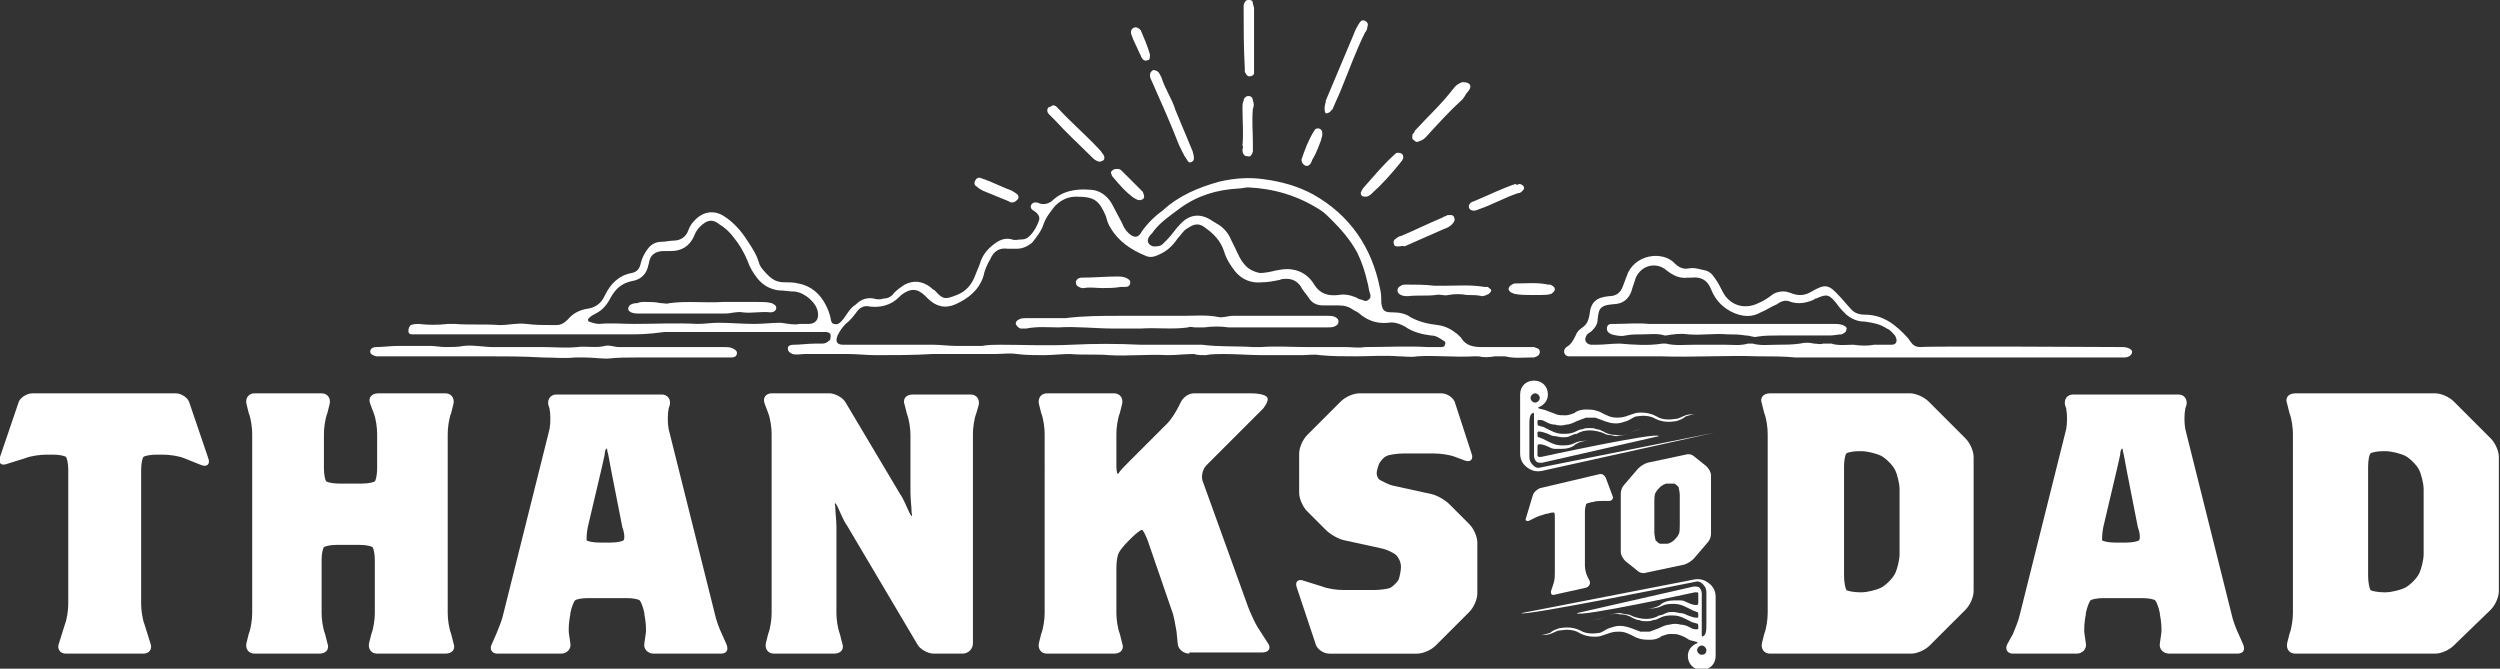 <?xml version="1.0" encoding="utf-8"?>
<!-- Generator: Adobe Illustrator 26.0.3, SVG Export Plug-In . SVG Version: 6.00 Build 0)  -->
<svg version="1.1" id="Layer_1" xmlns="http://www.w3.org/2000/svg" xmlns:xlink="http://www.w3.org/1999/xlink" x="0px" y="0px"
	 viewBox="0 0 216.1 57.8" style="enable-background:new 0 0 216.1 57.8;" xml:space="preserve">
<rect x="0" y="0" width="216.1" height="57.8" fill="#333333" stroke="none"/>
<style type="text/css">
	.st0{fill:#FFFFFF;}
</style>
<g>
	<path class="st0" d="M69.1,28c0.3,0,0.6,0,0.8,0c0.6,0,0.9-0.4,0.8-1c-0.1-0.8-1.1-1.7-2-1.8c-0.5,0-0.9-0.1-1.4-0.1
		c-0.7-0.1-1.3-0.4-1.8-1c-0.4-0.5-0.7-1-0.9-1.6c-0.3-0.7-0.7-1.4-1.2-2c-0.3-0.4-0.7-0.8-1.2-1.1c-0.6-0.5-1.1-0.4-1.7,0.2
		c-0.2,0.2-0.4,0.5-0.5,0.8c-0.4,0.9-1.1,1.3-2,1.3c-0.2,0-0.4,0-0.6,0c-0.7,0-1.2,0.3-1.3,1c0,0.1-0.1,0.3-0.1,0.4
		c-0.2,0.7-0.7,1.1-1.4,1.2c-0.9,0.2-1.4,0.7-1.8,1.4c-0.3,0.6-0.7,1.1-1.3,1.4c-0.2,0.1-0.4,0.2-0.6,0.4c-0.1,0.1-0.1,0.2,0,0.3
		c0.3,0.1,0.6,0.2,0.9,0.2c1-0.1,2,0,3,0c1.8,0,3.6-0.1,5.5,0c0.6,0,1.2-0.1,1.8-0.1c1,0,2.1,0.1,3.1,0.1c0.8,0,1.5-0.1,2.3-0.1
		C68.2,28,68.7,28.1,69.1,28 M107.9,16.2c-0.3,0-0.6,0.1-0.9,0.1c-1.8,0.1-3.5,0.6-5,1.7c-0.8,0.6-1.7,1.2-2.3,2
		c-0.1,0.2-0.3,0.3-0.4,0.5c-0.2,0.4,0,0.7,0.4,0.8c0.3,0,0.6,0,0.8-0.2c0.1-0.1,0.3-0.3,0.4-0.4c0.4-0.4,0.7-0.9,1.1-1.3
		c0.8-0.9,1.8-1,2.8-0.3c0.2,0.1,0.3,0.2,0.5,0.3c0.5,0.3,0.9,0.8,1.1,1.3c0.1,0.2,0.2,0.4,0.3,0.6c0.3,0.6,0.5,1.2,1,1.7
		c0.3,0.3,0.7,0.5,1.2,0.6c0.4,0,0.9-0.1,1.3-0.2c0.5-0.1,1-0.2,1.5-0.1c0.8,0.1,1.5,0.6,1.9,1.3c0.5,0.8,1.2,1,2.1,0.9
		c0.5-0.1,1,0,1.5,0.2c0.2,0.1,0.3,0.2,0.5,0.2c0.2,0.1,0.4,0.2,0.6,0c0.2-0.1,0.2-0.4,0.1-0.6c-0.1-0.3-0.1-0.6-0.2-0.9
		c-0.2-0.9-0.5-1.8-0.9-2.6c-0.6-1.1-1.4-2-2.2-2.8c-0.3-0.3-0.6-0.6-0.9-0.8C112.2,16.9,110.1,16.3,107.9,16.2 M108.3,30
		c0.2,0,0.5,0,0.7,0c1.3-0.1,2.7,0,4,0c1.1,0,2.2,0,3.3,0c0.6,0,1.1,0.1,1.7,0c1.8,0,3.6-0.1,5.4,0c0.4,0,0.8,0,1.2,0
		c0.2,0,0.3-0.1,0.3-0.2c0.1-0.2,0-0.3-0.2-0.4c-0.3-0.2-0.6-0.4-1-0.4c-0.8-0.1-1.6-0.3-2.3-0.8c-0.4-0.2-0.9-0.4-1.4-0.3
		c-1,0.1-1.8-0.2-2.5-0.8c-0.1-0.1-0.3-0.2-0.5-0.3c-0.4-0.3-0.8-0.4-1.3-0.4c-0.4,0-0.8,0-1.3,0c-0.6,0-1-0.2-1.3-0.7
		c-0.2-0.3-0.5-0.6-0.7-1c-0.3-0.4-0.7-0.6-1.2-0.6c-0.2,0-0.4,0-0.6,0.1c-0.5,0.1-1,0.2-1.5,0.2c-0.9,0.1-1.7-0.2-2.3-0.9
		c-0.4-0.5-0.8-1.1-1-1.8c-0.3-0.9-0.9-1.5-1.6-2c-0.5-0.4-0.9-0.4-1.5,0c-0.4,0.2-0.6,0.6-0.9,0.9c-0.4,0.6-0.9,1.1-1.6,1.4
		c-0.4,0.2-0.8,0.3-1.2,0.1c-1.2-0.5-2.3-1.2-3-2.4c-0.2-0.3-0.3-0.6-0.4-1c-0.6-1.4-1-1.7-2.6-1.7c-0.7,0-1.3,0.3-1.8,0.8
		c-0.4,0.5-0.8,1-1,1.6c-0.2,0.6-0.6,1.1-1,1.6c-0.4,0.3-0.8,0.5-1.3,0.5c-0.3,0-0.5,0-0.8,0c-0.7-0.1-1.2,0.2-1.5,0.9
		c-0.3,0.5-0.5,1-0.6,1.5c-0.4,1.2-1.3,1.9-2.4,2.4c-0.9,0.4-1.7,0.2-2.4-0.5c-0.1-0.1-0.1-0.1-0.2-0.2c-0.7-0.7-1.3-0.7-2.1-0.1
		c-0.1,0.1-0.1,0.1-0.2,0.2c-0.7,0.7-1.6,0.9-2.5,0.8c-0.4-0.1-0.8,0-1.1,0.4c-0.3,0.4-0.6,0.8-1,1.1c-0.3,0.3-0.5,0.6-0.7,1
		c-0.2,0.5-0.1,0.8,0.5,0.8c0.3,0,0.7,0,1,0c1,0,1.9,0,2.9,0c1.3,0,2.6,0,3.9,0c0.6,0,1.3,0.1,1.9,0.1c0.6,0,1.1,0,1.7,0
		c0.2,0,0.4,0,0.6,0c0.5-0.1,1.1-0.1,1.6-0.1c2,0,4,0.1,6.1,0c2-0.1,4-0.1,6,0c1.8,0,3.5,0,5.3,0C105.5,30,106.9,29.9,108.3,30
		 M54.5,28.9c-2.1,0-3.8,0-5.5,0c-1.5,0-2.9,0-4.4,0c-1.7,0-3.4,0-5.1,0c-1.1,0-2.2,0-3.4,0c-0.2,0-0.3,0-0.5,0
		c-0.2,0-0.3-0.1-0.3-0.3c0-0.2,0.1-0.4,0.2-0.5C35.8,28,36,28,36.2,28c0.8,0.1,1.7,0.1,2.5,0c0.2,0,0.4,0,0.6,0
		c1.3,0.1,2.6,0,3.9,0.1c0.8,0,1.5-0.2,2.3-0.1c0.8,0.1,1.5,0.1,2.3,0.1c0.1,0,0.2,0,0.3,0c0.4,0,0.7-0.2,1-0.5
		c0.4-0.5,1-0.8,1.6-0.9c0.8-0.1,1.3-0.5,1.6-1.2c0.5-1,1.2-1.7,2.3-1.9c0.5-0.1,0.7-0.4,0.8-0.9c0.1-0.4,0.3-0.8,0.6-1.2
		c0.3-0.4,0.7-0.6,1.2-0.6c0.3,0,0.7-0.1,1-0.1c0.6,0,1.1-0.3,1.3-0.9c0.1-0.3,0.3-0.6,0.5-0.8c0.7-0.8,1.7-1,2.6-0.4
		c0.8,0.5,1.5,1.3,2,2.1c0.4,0.6,0.8,1.2,1,1.9c0.1,0.4,0.5,0.8,0.8,1.1c0.4,0.4,0.8,0.6,1.4,0.6c0.4,0,0.8,0,1.2,0.1
		c1.1,0.2,1.9,0.9,2.4,1.9c0.2,0.4,0.3,0.7,0.4,1.1c0,0.2,0.1,0.5,0.3,0.5c0.3,0.1,0.5-0.1,0.6-0.2c0.2-0.2,0.4-0.5,0.6-0.8
		c0.2-0.3,0.4-0.5,0.7-0.7c0.4-0.4,0.9-0.6,1.5-0.5c0.3,0.1,0.6,0.1,0.9,0c0.4,0,0.7-0.2,0.9-0.5c0.3-0.3,0.6-0.5,0.9-0.7
		c0.8-0.4,1.5-0.3,2.2,0.2c0.1,0.1,0.2,0.2,0.4,0.3c0.7,0.8,0.9,0.8,1.9,0.4c0.8-0.3,1.3-0.9,1.6-1.7c0.1-0.3,0.3-0.7,0.4-1
		c0.2-0.7,0.6-1.2,1.1-1.6c0.5-0.4,1-0.7,1.7-0.5c0.2,0.1,0.5,0,0.8,0c0.3,0,0.5-0.1,0.7-0.3c0.4-0.4,0.6-0.8,0.8-1.3
		c0.1-0.3,0-0.5-0.2-0.7c-0.1-0.1-0.3-0.2-0.4-0.3c-0.2-0.2-0.1-0.5,0.2-0.6c0.2,0,0.3,0,0.5,0.1c0.4,0.1,0.7,0,1-0.2
		c0.9-0.9,2.1-1.1,3.3-1c0.8,0,1.5,0.5,1.9,1.2c0.3,0.6,0.6,1.1,0.9,1.7c0.1,0.3,0.3,0.6,0.5,0.8c0.5,0.5,0.9,0.5,1.2-0.1
		c0.5-0.7,1.1-1.3,1.8-1.8c1.4-1.3,3.1-2,4.9-2.5c1.3-0.3,2.6-0.4,3.9-0.2c1.5,0.2,2.9,0.6,4.2,1.3c3.2,1.8,5.1,4.6,5.8,8.2
		c0.1,0.4,0.1,0.8,0.1,1.2c0.1,0.7,0.3,0.8,1,0.8c0.5,0,1.1,0.1,1.5,0.4c0.7,0.4,1.5,0.6,2.4,0.7c0.7,0.1,1.2,0.4,1.7,0.8
		c0.1,0.1,0.2,0.2,0.3,0.3c0.4,0.7,1.1,0.8,1.8,0.8c1.3,0,2.6,0,3.9,0c0.2,0,0.4,0,0.6,0c0.2,0.1,0.5,0.1,0.5,0.4
		c0,0.3-0.2,0.4-0.5,0.5c-0.1,0-0.2,0-0.3,0c-0.7,0-1.4,0.1-2.2-0.1c-0.3,0-0.6,0-0.9,0c-0.5,0.1-1,0.1-1.4,0c-0.1,0-0.3,0-0.4,0
		c-1.6,0.1-3.3-0.1-4.9,0c-0.5,0.1-1.1,0-1.6,0c-1.2-0.1-2.5,0-3.7,0c-1,0-2.1,0-3.1-0.1c-0.5-0.1-1.1,0-1.6,0c-1.1,0-2.2,0-3.3,0
		c-1.1,0-2.3-0.1-3.4-0.1c-0.5,0-1.1,0-1.6,0.1c-0.3,0-0.7,0-1-0.1c-0.8,0-1.5,0.1-2.3,0.1c-1.7-0.1-3.4,0.1-5,0
		c-1.1-0.1-2.3,0-3.4-0.1c-0.8,0-1.5,0.1-2.3,0.1c-0.8,0-1.5,0-2.3-0.1c-0.6-0.1-1.3,0-1.9,0c-0.4,0-0.8,0-1.3,0c-0.4,0-0.8,0-1.2,0
		c-0.9,0-1.7,0-2.6,0c-0.1,0-0.2,0-0.3,0c-1.6,0.1-3.3,0.1-4.9,0.1c-0.8,0-1.6-0.1-2.4-0.1c-1.2,0-2.5,0-3.7,0c-0.4,0-0.7,0.1-1.1,0
		c-0.2-0.1-0.4-0.2-0.4-0.5c0-0.2,0.2-0.3,0.5-0.3c0.6,0,1.2-0.1,1.9-0.1c0.2,0,0.4,0,0.6,0c0.2,0,0.4-0.1,0.5-0.2
		c0.2-0.1,0.2-0.3,0.2-0.5c0-0.2-0.2-0.3-0.4-0.3c-0.1,0-0.1,0-0.2,0c-2.1,0-4.2,0-6.4,0c-2.5,0-4.9,0-7.4,0
		C56,28.9,55.1,28.9,54.5,28.9"/>
	<path class="st0" d="M162,29.8c0.5,0,0.9,0,1.4,0c0.2,0,0.4,0,0.5-0.2c0.1-0.2,0-0.4-0.1-0.6c-0.2-0.2-0.4-0.5-0.7-0.6
		c-0.6-0.4-1.2-0.5-1.9-0.6c-0.6,0-1.1-0.2-1.6-0.6c-0.3-0.3-0.6-0.6-0.8-0.9c-0.7-0.9-0.9-0.9-1.8-0.5c-0.1,0-0.1,0-0.2,0.1
		c-0.7,0.3-1.3,0.4-2,0.2c-0.4-0.2-0.8-0.1-1.2,0.2c-0.5,0.2-0.9,0.5-1.4,0.7c-0.7,0.4-1.4,0.4-2.2,0.1c-1-0.4-1.7-1.1-2.1-2.1
		c-0.3-0.8-0.9-1.1-1.7-1c-0.1,0-0.2,0-0.3,0c-0.7,0.1-1.3-0.2-1.8-0.6c-0.9-0.8-2.2-0.5-2.7,0.6c-0.1,0.3-0.2,0.6-0.3,0.9
		c-0.2,0.9-0.8,1.4-1.7,1.4c-1.2,0.1-1.2,0.5-1.3,1.3c0,0.4-0.2,0.7-0.5,1c-0.1,0.1-0.3,0.2-0.4,0.3c-0.3,0.4-0.2,0.8,0.3,0.9
		c0.2,0,0.3,0,0.5,0c0.7,0,1.3-0.1,2-0.1c1.2,0.1,2.5,0.2,3.7,0c0.1,0,0.2,0,0.3,0c0.8,0.2,1.6,0.1,2.5,0.1c0.9,0,1.8,0,2.6,0
		c0.7,0,1.3,0.1,2-0.1c0.1,0,0.3,0,0.4,0c0.7,0.2,1.4,0.1,2.1,0.1c0.7,0,1.3,0,2-0.1c0.4-0.1,0.8-0.1,1.2,0c0.3,0,0.5,0.1,0.8,0
		c0.2,0,0.4,0,0.7,0c0.6,0.2,1.3,0.1,1.9,0.1C160.9,29.9,161.5,29.9,162,29.8 M152,30.8c-2.8-0.1-5.6,0.1-8.5,0c-2.4,0-4.9,0-7.3,0
		c-0.2,0-0.4,0-0.6,0c-0.2,0-0.4-0.2-0.4-0.4c0-0.2,0.1-0.3,0.2-0.4c0.4-0.2,0.6-0.6,0.8-1c0.1-0.3,0.3-0.5,0.6-0.7
		c0.4-0.3,0.5-0.6,0.6-1.1c0.1-1.1,0.6-1.5,1.7-1.6c0.6,0,1-0.3,1.2-0.9c0.1-0.3,0.2-0.5,0.3-0.8c0.6-1.9,3.1-2.3,4.2-1.1
		c0.3,0.3,0.7,0.5,1.2,0.4c0.5-0.1,1,0.1,1.5,0.2c0.3,0.1,0.5,0.3,0.7,0.6c0.3,0.4,0.5,0.8,0.7,1.2c0.6,1.2,1.9,1.6,3.1,1
		c0.5-0.2,0.9-0.5,1.3-0.8c0.4-0.2,0.9-0.3,1.4-0.1c0.1,0,0.2,0.1,0.3,0.1c0.6,0.2,1.1,0.1,1.6-0.2c1.2-0.7,1.5-0.6,2.4,0.4
		c0.3,0.3,0.6,0.7,0.9,1c0.3,0.4,0.7,0.6,1.3,0.6c1.6,0,2.7,0.9,3.7,2c0.1,0.1,0.2,0.3,0.3,0.4c0.2,0.3,0.5,0.4,0.8,0.4
		c0.7-0.1,16.7,0,17.5,0c0.4,0,0.8,0.2,0.8,0.4c0,0.3-0.3,0.5-0.7,0.5c-0.8,0-16.9,0-17.7,0c-3.6,0-7.1,0-10.7,0
		C154.2,30.8,153.1,30.8,152,30.8"/>
	<path class="st0" d="M42.1,30.8c-1.2,0-2.5,0-3.7,0c-1.9,0-3.8,0-5.7,0c-0.1,0-0.1,0-0.2,0c-0.3-0.1-0.5-0.2-0.5-0.4
		c0-0.3,0.3-0.4,0.5-0.4c0.6,0,1.3-0.1,1.9-0.1c0.9,0,1.8,0,2.8,0c0.4,0,0.9,0.1,1.3,0.1c0.5,0,1.1,0,1.6-0.1
		c0.8-0.1,1.7,0.1,2.5,0.1c1.4,0,2.8,0,4.3,0c1,0,2,0.1,3,0c0.8-0.1,1.6,0.1,2.4-0.1c0.4-0.1,0.8,0.1,1.2,0.1c0.8,0,1.7,0,2.5,0
		c1.2,0,2.5,0,3.7,0c1,0,1.9,0,2.9,0c0.2,0,0.5,0,0.7,0.1c0.2,0.1,0.4,0.2,0.4,0.4c0,0.3-0.2,0.4-0.5,0.4c-0.1,0-0.2,0-0.3,0
		c-2.6,0-5.2,0-7.8,0c-0.9,0-1.7,0-2.6,0.1c-0.6,0-1.3-0.1-2-0.1c-0.3,0-0.6,0-0.8,0c-0.9,0.1-1.8,0-2.8,0
		C45.2,30.8,43.7,30.8,42.1,30.8C42.1,30.8,42.1,30.8,42.1,30.8"/>
	<path class="st0" d="M114.5,9.3c0-0.2,0.1-0.4,0.1-0.6c0.8-1.9,1.6-3.8,2.4-5.7c0.1-0.3,0.3-0.7,0.5-1c0.1-0.2,0.3-0.3,0.5-0.2
		c0.2,0.1,0.3,0.3,0.2,0.5c0,0.2-0.1,0.4-0.2,0.5c-0.8,1.6-1.4,3.3-2.1,5c-0.2,0.5-0.5,1.1-0.7,1.6c0,0,0,0.1-0.1,0.1
		c-0.1,0.2-0.3,0.3-0.5,0.3C114.5,9.7,114.5,9.5,114.5,9.3"/>
	<path class="st0" d="M103.2,13.6c0,0.2,0,0.3-0.2,0.4c-0.2,0.1-0.3,0-0.4-0.2c-0.3-0.4-0.5-0.9-0.7-1.3c-0.7-1.8-1.5-3.6-2.3-5.4
		c-0.1-0.2-0.2-0.4-0.2-0.6c0-0.2,0.1-0.3,0.2-0.4c0.2-0.1,0.3,0,0.5,0.1c0.1,0.1,0.2,0.3,0.3,0.5c0.3,1,0.9,1.8,1.2,2.8
		c0.5,1.2,1,2.4,1.5,3.6C103.1,13.2,103.2,13.4,103.2,13.6"/>
	<path class="st0" d="M126.8,25.5c-0.5-0.1-1.1-0.1-1.6,0c-0.4,0.1-0.7-0.1-1.1,0c-0.8,0.1-1.6,0-2.4,0.1c-0.2,0-0.4,0-0.6-0.1
		c-0.2-0.1-0.3-0.2-0.3-0.4c0-0.2,0.1-0.3,0.3-0.4c0.1-0.1,0.3-0.1,0.4-0.1c0.8,0,1.7,0,2.5,0.1c0.3,0,0.5,0,0.8,0
		c1.2,0,2.3-0.1,3.5,0.1c0.1,0,0.2,0,0.3,0c0.1,0.1,0.3,0.2,0.3,0.3c0,0.1-0.1,0.2-0.2,0.3c-0.2,0.1-0.4,0.2-0.6,0.2
		C127.7,25.5,127.3,25.5,126.8,25.5"/>
	<path class="st0" d="M127.1,7.5c0,0.1-0.1,0.3-0.2,0.4c-0.2,0.2-0.3,0.5-0.5,0.7c-1.1,1-2.1,2.1-3.1,3.2c-0.2,0.2-0.3,0.3-0.6,0.4
		c-0.2,0.1-0.3,0.1-0.5-0.1c-0.2-0.1-0.1-0.3-0.1-0.5c0.1-0.1,0.2-0.2,0.2-0.3c1.1-1.2,2.3-2.3,3.3-3.6c0.2-0.3,0.5-0.5,0.8-0.6
		C126.8,7.1,127.1,7.2,127.1,7.5"/>
	<path class="st0" d="M91,9.1c0.2,0,0.3,0.1,0.4,0.2c1.2,1.3,2.5,2.4,3.7,3.7c0.1,0.1,0.2,0.3,0.3,0.4c0.1,0.2,0.1,0.4-0.1,0.5
		c-0.2,0.1-0.3,0.1-0.5,0c-0.2-0.1-0.3-0.2-0.4-0.3c-1.1-1.1-2.2-2.1-3.2-3.2c-0.2-0.2-0.4-0.4-0.6-0.6c-0.1-0.2-0.1-0.3,0-0.5
		C90.8,9.2,90.9,9.2,91,9.1"/>
	<path class="st0" d="M108.4,3.4c0,0.8,0,1.5,0,2.3c0,0.2,0,0.4,0,0.6c0,0.2-0.2,0.3-0.4,0.3c-0.2,0-0.3-0.2-0.4-0.4
		c0-0.1,0-0.2,0-0.3c-0.1-1.8-0.1-3.5-0.1-5.2c0-0.2,0-0.4,0.1-0.5c0.1-0.2,0.2-0.2,0.4-0.2c0.2,0,0.3,0.1,0.3,0.3
		c0,0.1,0.1,0.3,0.1,0.4C108.4,1.6,108.4,2.5,108.4,3.4C108.4,3.4,108.4,3.4,108.4,3.4"/>
	<path class="st0" d="M120.9,21.3c-0.2,0-0.4,0-0.4-0.2c-0.1-0.2,0-0.4,0.2-0.5c0.1-0.1,0.3-0.2,0.4-0.2c1.2-0.5,2.4-1.1,3.6-1.6
		c0.1-0.1,0.3-0.1,0.4-0.2c0.2,0,0.5-0.1,0.6,0.2c0.1,0.2,0,0.4-0.2,0.6c-0.2,0.2-0.4,0.3-0.7,0.4c-1.1,0.5-2.3,1-3.4,1.5
		C121.3,21.2,121.1,21.3,120.9,21.3"/>
	<path class="st0" d="M107.4,12.6c0.1-1.1,0-2.2,0-3.3c0-0.2,0-0.4,0.1-0.6c0-0.2,0.2-0.4,0.4-0.4c0.3,0,0.4,0.2,0.4,0.4
		c0.1,0.2,0.1,0.5,0,0.7c-0.1,1,0,2,0,3c0,0.2,0,0.4,0,0.7c-0.1,0.3-0.2,0.5-0.5,0.4c-0.3,0-0.4-0.3-0.4-0.5
		C107.4,12.8,107.5,12.7,107.4,12.6"/>
	<path class="st0" d="M121.3,13.6c0,0.1-0.1,0.3-0.2,0.4c-0.8,1-1.6,1.9-2.6,2.8c-0.1,0.1-0.3,0.2-0.4,0.2c-0.2,0-0.3,0-0.4-0.1
		c-0.1-0.1-0.1-0.3,0-0.4c0-0.1,0.1-0.1,0.1-0.2c0.9-1,1.7-2,2.7-2.9c0.1-0.1,0.2-0.2,0.3-0.2C121.1,13.2,121.3,13.3,121.3,13.6"/>
	<path class="st0" d="M131.3,15.9c0.2,0,0.3,0.1,0.4,0.2c0.1,0.2,0,0.3-0.1,0.4c-0.1,0.1-0.2,0.2-0.4,0.2c-1.2,0.4-2.2,1-3.4,1.4
		c-0.4,0.2-0.7,0.1-0.8-0.1c-0.1-0.2,0-0.5,0.4-0.6c1.2-0.5,2.4-1.1,3.6-1.5C131.1,16,131.2,16,131.3,15.9"/>
	<path class="st0" d="M132.4,25.5c-0.5,0-1,0-1.5-0.1c-0.2-0.1-0.4-0.1-0.5-0.4c0-0.2,0.2-0.4,0.5-0.5c0.1,0,0.1,0,0.2,0
		c0.9,0,1.8-0.1,2.7,0.1c0.1,0,0.1,0,0.2,0c0.2,0.1,0.4,0.2,0.4,0.4c0,0.2-0.2,0.3-0.3,0.4c-0.3,0.1-0.7,0.1-1,0.1
		C132.8,25.5,132.6,25.5,132.4,25.5"/>
	<path class="st0" d="M87.5,17.5c-0.1,0-0.2,0-0.3-0.1c-0.7-0.3-1.5-0.6-2.2-0.9c-0.2-0.1-0.4-0.2-0.6-0.4c-0.2-0.1-0.2-0.3-0.1-0.5
		c0.1-0.2,0.3-0.3,0.5-0.2c0.1,0,0.2,0.1,0.3,0.1c0.8,0.3,1.6,0.7,2.4,1c0.1,0.1,0.2,0.1,0.3,0.2c0.2,0.1,0.3,0.3,0.2,0.5
		C87.8,17.4,87.7,17.5,87.5,17.5"/>
	<path class="st0" d="M98.9,17c0,0.2-0.2,0.3-0.4,0.3c-0.2,0-0.3-0.1-0.5-0.2c-0.7-0.5-1.3-1.2-1.8-1.8c-0.1-0.1-0.1-0.1-0.1-0.2
		c-0.1-0.1-0.1-0.3,0.1-0.4c0.1-0.1,0.3-0.1,0.4-0.1c0.2,0,0.3,0.1,0.4,0.2c0.6,0.6,1.2,1.2,1.8,1.8C98.8,16.7,98.9,16.8,98.9,17"/>
	<path class="st0" d="M114.3,11.6c0,0.2-0.1,0.4-0.1,0.5c-0.2,0.5-0.4,1.1-0.7,1.6c-0.1,0.1-0.1,0.3-0.2,0.4
		c-0.1,0.2-0.3,0.3-0.5,0.2c-0.2-0.1-0.3-0.3-0.3-0.5c0.3-0.9,0.6-1.7,1.1-2.5c0.1-0.2,0.2-0.2,0.4-0.2
		C114.3,11.2,114.3,11.4,114.3,11.6"/>
	<path class="st0" d="M99.4,4.7c0,0.3,0,0.5-0.2,0.5c-0.2,0.1-0.4,0-0.5-0.2c-0.1-0.1-0.1-0.3-0.2-0.4C98.3,4.1,98,3.6,97.8,3
		c-0.1-0.3,0-0.5,0.2-0.6c0.2-0.1,0.4,0,0.6,0.2C98.9,3.3,99.2,4,99.4,4.7"/>
	<path class="st0" d="M96.9,27.3c0.7,0,1.7,0,2.6,0c0.9,0,1.9,0,2.8,0c1,0,2-0.1,3,0.1c0.4,0.1,0.8-0.1,1.3-0.1c0.8,0,1.5,0,2.3,0
		c1.2,0,2.4,0,3.5,0c0.8,0,1.6,0,2.4,0c0.2,0,0.4,0,0.6,0.1c0.2,0.1,0.3,0.2,0.3,0.4c0,0.2-0.1,0.3-0.3,0.4
		c-0.2,0.1-0.4,0.1-0.6,0.1c-2.3,0-4.7,0-7,0c-0.5,0-1.1,0-1.6,0c-0.7-0.1-1.4-0.1-2.1,0c-0.3,0-0.5,0-0.8,0c-0.2,0-0.4-0.1-0.6,0
		c-1.4,0.2-2.7,0-4.1,0.1c-0.8,0-1.5,0-2.3,0c-1.6,0-3.2-0.2-4.8-0.1c-0.9,0-1.8-0.1-2.8,0.1c-0.2,0-0.3,0-0.5,0
		c-0.2-0.1-0.3-0.2-0.4-0.4c0-0.2,0.1-0.3,0.3-0.4c0.2-0.1,0.4-0.1,0.6-0.1c1.1,0,2.3,0,3.4,0C93.7,27.3,95.2,27.3,96.9,27.3"/>
	<path class="st0" d="M95.3,24.9c-0.5,0-1.1-0.1-1.6,0c-0.1,0-0.1,0-0.2,0c-0.3-0.1-0.5-0.2-0.5-0.5c0-0.2,0.2-0.4,0.5-0.4
		c1,0,2.1-0.1,3.1-0.1c0.2,0,0.4,0,0.7,0.1c0.2,0.1,0.4,0.2,0.4,0.4c0,0.3-0.2,0.4-0.4,0.4c-0.1,0-0.3,0-0.4,0
		C96.3,24.9,95.8,24.9,95.3,24.9"/>
	<path class="st0" d="M55.8,26.1c0.4,0,0.8,0,1.3,0.1c0.3,0,0.5,0.1,0.8,0c1.5-0.2,3.1,0,4.6-0.1c1,0,2,0,3,0c0.4,0,0.8,0,1.2,0.1
		c0.2,0.1,0.4,0.2,0.4,0.4c0,0.3-0.3,0.4-0.5,0.4c-0.8-0.1-1.6,0.1-2.4,0c-0.5-0.1-1,0.1-1.5,0.1c-1.9,0-3.7,0-5.6,0
		c-0.7,0-1.4,0-2,0c-0.5,0-0.8-0.2-0.8-0.4c0-0.3,0.3-0.5,0.8-0.5C55.3,26.1,55.5,26.1,55.8,26.1"/>
	<path class="st0" d="M149.3,28.9c-1.1-0.1-2.2,0.1-3.4,0c-0.7-0.1-1.3,0-1.9,0.1c0,0-0.1,0-0.1,0c-0.6-0.2-1.3-0.1-1.9-0.1
		c-0.5,0-1,0-1.5,0.1c-0.4,0.1-0.8,0-1.2-0.1c-0.2-0.1-0.4-0.2-0.4-0.5c0-0.3,0.2-0.4,0.4-0.4c0.1,0,0.2,0,0.3,0c1,0,2-0.1,2.9,0
		c0.3,0,0.6,0,0.9,0c2.3,0,4.6,0,6.9,0c1.8,0,3.7,0,5.5,0c0.9,0,1.8,0,2.8,0c0.2,0,0.4,0,0.7,0.1c0.2,0.1,0.4,0.2,0.3,0.4
		c0,0.2-0.2,0.3-0.4,0.4c-0.3,0-0.7,0.1-1,0.1c-0.8,0-1.7,0-2.5,0c-0.7,0-1.3,0-2,0c-0.6,0-1.2,0-1.8,0.1c-0.3,0.1-0.6-0.1-1-0.1
		C150.3,28.9,149.8,28.9,149.3,28.9"/>
	<path class="st0" d="M15.9,39.6c-0.5-0.2-1.3-0.3-1.8-0.3h-0.6c-0.5,0-1,0.1-1.1,0.2c-0.1,0.1-0.2,0.6-0.2,1.1v11.6
		c0,0.5,0.1,1.3,0.3,1.8l0.5,1.6c0.2,0.5-0.1,0.9-0.6,0.9H5.7c-0.5,0-0.8-0.4-0.6-0.9L5.6,54c0.2-0.5,0.3-1.3,0.3-1.8V40.6
		c0-0.5-0.1-1-0.2-1.1c-0.1-0.1-0.6-0.2-1.1-0.2H4c-0.5,0-1.3,0.1-1.8,0.3l-1.6,0.5C0.1,40.3-0.2,40,0,39.5l1.6-4.7
		C1.7,34.4,2.3,34,2.8,34h12.4c0.5,0,1.1,0.4,1.2,0.9l1.6,4.7c0.2,0.5-0.1,0.8-0.6,0.6L15.9,39.6z"/>
	<path class="st0" d="M32.6,56.5c-0.5,0-0.8-0.4-0.7-0.9l0.2-0.8c0.2-0.5,0.3-1.3,0.3-1.8v-4.6c0-0.5-0.1-1-0.2-1.1
		c-0.1-0.1-0.6-0.2-1.1-0.2h-2c-0.5,0-1,0.1-1.1,0.2c-0.1,0.1-0.2,0.6-0.2,1.1V53c0,0.5,0.1,1.3,0.3,1.8l0.2,0.8
		c0.2,0.5-0.1,0.9-0.7,0.9H22c-0.5,0-0.8-0.4-0.7-0.9l0.2-0.8c0.2-0.5,0.3-1.3,0.3-1.8V37.5c0-0.5-0.1-1.3-0.3-1.8l-0.2-0.8
		C21.2,34.4,21.5,34,22,34h5.8c0.5,0,0.8,0.4,0.7,0.9l-0.2,0.8C28.1,36.2,28,37,28,37.5v3c0,0.5,0.1,1,0.2,1.1
		c0.1,0.1,0.6,0.2,1.1,0.2h2c0.5,0,1-0.1,1.1-0.2c0.1-0.1,0.2-0.6,0.2-1.1v-3c0-0.5-0.1-1.3-0.3-1.8L32,34.9
		c-0.2-0.5,0.1-0.9,0.7-0.9h5.8c0.5,0,0.8,0.4,0.7,0.9l-0.2,0.8c-0.2,0.5-0.3,1.3-0.3,1.8V53c0,0.5,0.1,1.3,0.3,1.8l0.2,0.8
		c0.2,0.5-0.1,0.9-0.7,0.9H32.6z"/>
	<path class="st0" d="M52.8,40.5c-0.1-0.5-0.2-1.2-0.3-1.5c0-0.3-0.1-0.3-0.2,0c0,0.3-0.2,1-0.3,1.5l-1.2,5.1
		c-0.1,0.5-0.1,1-0.1,1.1c0.1,0.1,0.6,0.2,1.1,0.2h1c0.5,0,1-0.1,1.1-0.2c0.1-0.1,0.1-0.6-0.1-1.1L52.8,40.5z M56.5,56.5
		c-0.5,0-0.9-0.4-0.8-0.9l0.1-0.7c0.1-0.5,0-1.3-0.1-1.8l0-0.1c-0.1-0.5-0.3-1-0.4-1.1c-0.1-0.1-0.6-0.2-1.1-0.2h-3.4
		c-0.5,0-1,0.1-1.1,0.2c-0.1,0.1-0.3,0.6-0.4,1.1l0,0.1c-0.1,0.5-0.2,1.3-0.1,1.8l0.1,0.7c0.1,0.5-0.3,0.9-0.8,0.9h-5.5
		c-0.5,0-0.7-0.4-0.5-0.8l0.4-0.9c0.2-0.5,0.5-1.2,0.6-1.7l4-16c0.1-0.5,0.1-1.3,0-1.8l-0.1-0.3c-0.1-0.5,0.2-0.9,0.7-0.9h9.1
		c0.5,0,0.8,0.4,0.7,0.9l-0.1,0.3c-0.1,0.5-0.1,1.3,0,1.8l4,16c0.1,0.5,0.4,1.3,0.6,1.7l0.4,0.9c0.2,0.5,0,0.8-0.5,0.8H56.5z"/>
	<path class="st0" d="M84.4,35.7c-0.2,0.5-0.3,1.3-0.3,1.8v18.1c0,0.5-0.4,0.9-0.9,0.9h-2.5c-0.5,0-1.2-0.4-1.4-0.8l-6.1-10.3
		c-0.3-0.4-0.6-1.2-0.8-1.6c-0.2-0.4-0.3-0.4-0.2,0c0,0.4,0.1,1.2,0.1,1.7V53c0,0.5,0.1,1.3,0.3,1.8l0.2,0.8
		c0.2,0.5-0.1,0.9-0.7,0.9h-5.2c-0.5,0-0.8-0.4-0.7-0.9l0.2-0.8c0.2-0.5,0.3-1.3,0.3-1.8V37.5c0-0.5-0.1-1.3-0.3-1.8l-0.3-0.8
		c-0.2-0.5,0.1-0.9,0.6-0.9h5c0.5,0,1.2,0.4,1.4,0.8l4.7,7.9c0.3,0.4,0.6,1.2,0.8,1.6c0.2,0.4,0.3,0.4,0.2,0c0-0.4-0.1-1.2-0.1-1.7
		v-5c0-0.5-0.1-1.3-0.3-1.8l-0.2-0.8c-0.2-0.5,0.1-0.9,0.7-0.9h5c0.5,0,0.8,0.4,0.7,0.9L84.4,35.7z"/>
	<path class="st0" d="M102.8,56.5c-0.5,0-1-0.4-1-0.9l-0.1-1c-0.1-0.5-0.2-1.3-0.4-1.8l-2.1-6.1c-0.2-0.5-0.4-0.9-0.5-0.9
		c-0.1,0-0.5,0.3-0.9,0.7l-0.3,0.3c-0.4,0.4-0.7,0.8-0.8,1c-0.1,0.2-0.2,0.7-0.2,1.3V53c0,0.5,0.1,1.3,0.3,1.8l0.2,0.8
		c0.2,0.5-0.1,0.9-0.7,0.9h-5.8c-0.5,0-0.8-0.4-0.7-0.9l0.2-0.8c0.2-0.5,0.3-1.3,0.3-1.8V37.5c0-0.5-0.1-1.3-0.3-1.8l-0.2-0.8
		C89.7,34.4,90,34,90.5,34h5.8c0.5,0,0.8,0.4,0.7,0.9l-0.2,0.8c-0.2,0.5-0.3,1.3-0.3,1.8v2.8c0,0.5,0.1,0.8,0.2,0.6
		c0.1-0.2,0.5-0.6,0.9-1l3.3-3.3c0.4-0.4,0.8-1.1,1-1.5l0.1-0.2c0.2-0.5,0.7-0.9,1.2-0.9h5c0.5,0,1.1,0.1,1.3,0.3
		c0.2,0.2,0,0.6-0.3,1l-4.9,4.9c-0.4,0.4-0.5,1.1-0.3,1.5l3.9,10.8c0.2,0.5,0.5,1.2,0.8,1.7l0.9,1.4c0.3,0.4,0.1,0.8-0.5,0.8H102.8z
		"/>
	<path class="st0" d="M125.8,39.5c-0.5-0.2-1.3-0.3-1.8-0.3h-2.7c-0.5,0-1.2,0.1-1.4,0.2c-0.3,0.1-0.6,0.5-0.7,0.7
		c-0.1,0.3-0.2,0.6-0.2,0.8c0,0.2,0.1,0.5,0.3,0.6s0.7,0.4,1.2,0.5l3.2,0.7c0.5,0.1,1.2,0.5,1.6,0.9l1.7,1.7
		c0.4,0.4,0.7,1.1,0.7,1.6v4.4c0,0.5-0.3,1.2-0.7,1.6l-2.9,2.9c-0.4,0.4-1.1,0.7-1.6,0.7h-7.6c-0.5,0-1.1-0.4-1.2-0.9l-1.6-4.8
		c-0.2-0.5,0.1-0.8,0.6-0.6l1.6,0.5c0.5,0.2,1.3,0.3,1.8,0.3h2.7c0.5,0,1.2-0.1,1.4-0.2s0.6-0.5,0.7-0.7c0.1-0.3,0.2-0.8,0.2-1.1
		c0-0.4-0.2-0.8-0.4-1c-0.2-0.2-0.8-0.5-1.3-0.6l-3.2-0.7c-0.5-0.1-1.2-0.5-1.6-0.9l-1.6-1.6c-0.4-0.4-0.7-1.1-0.7-1.6v-3.4
		c0-0.5,0.3-1.2,0.7-1.6l2.9-2.9c0.4-0.4,1.1-0.7,1.6-0.7h7.1c0.5,0,1.1,0.4,1.2,0.9l1.4,4.3c0.2,0.5-0.1,0.8-0.6,0.6L125.8,39.5z"
		/>
	<path class="st0" d="M164.2,42.3c0-0.5-0.2-1.3-0.4-1.7c-0.2-0.4-0.8-1-1.2-1.2s-1.2-0.4-1.7-0.4h-0.2c-0.5,0-1,0.1-1.1,0.2
		c-0.1,0.1-0.2,0.6-0.2,1.1v9.5c0,0.5,0.1,1,0.2,1.2c0.1,0.1,0.7,0.2,1.2,0.2h0.1c0.5,0,1.3-0.2,1.7-0.4s1-0.8,1.2-1.2
		c0.2-0.4,0.4-1.2,0.4-1.7V42.3z M166.8,55.8c-0.4,0.4-1.1,0.7-1.6,0.7H153c-0.5,0-0.8-0.4-0.7-0.9l0.2-0.8c0.2-0.5,0.3-1.3,0.3-1.8
		V37.5c0-0.5-0.1-1.3-0.3-1.8l-0.2-0.8c-0.2-0.5,0.1-0.9,0.7-0.9h12.1c0.5,0,1.2,0.3,1.6,0.7l3.2,3.2c0.4,0.4,0.7,1.1,0.7,1.6v11.6
		c0,0.5-0.3,1.2-0.7,1.6L166.8,55.8z"/>
	<path class="st0" d="M183.8,40.5c-0.1-0.5-0.2-1.2-0.3-1.5c0-0.3-0.1-0.3-0.2,0c0,0.3-0.2,1-0.3,1.5l-1.2,5.1
		c-0.1,0.5-0.1,1-0.1,1.1c0.1,0.1,0.6,0.2,1.1,0.2h1c0.5,0,1-0.1,1.1-0.2c0.1-0.1,0.1-0.6-0.1-1.1L183.8,40.5z M187.5,56.5
		c-0.5,0-0.9-0.4-0.8-0.9l0.1-0.7c0.1-0.5,0-1.3-0.1-1.8l0-0.1c-0.1-0.5-0.3-1-0.4-1.1c-0.1-0.1-0.6-0.2-1.1-0.2h-3.4
		c-0.5,0-1,0.1-1.1,0.2c-0.1,0.1-0.3,0.6-0.4,1.1l0,0.1c-0.1,0.5-0.2,1.3-0.1,1.8l0.1,0.7c0.1,0.5-0.3,0.9-0.8,0.9h-5.5
		c-0.5,0-0.7-0.4-0.5-0.8l0.5-0.9c0.2-0.5,0.5-1.2,0.6-1.7l4-16c0.1-0.5,0.1-1.3,0-1.8l-0.1-0.3c-0.1-0.5,0.2-0.9,0.7-0.9h9.1
		c0.5,0,0.8,0.4,0.7,0.9l-0.1,0.3c-0.1,0.5-0.1,1.3,0,1.8l4,16c0.1,0.5,0.4,1.3,0.6,1.7l0.4,0.9c0.2,0.5,0,0.8-0.5,0.8H187.5z"/>
	<path class="st0" d="M209.5,42.3c0-0.5-0.2-1.3-0.4-1.7c-0.2-0.4-0.8-1-1.2-1.2s-1.2-0.4-1.7-0.4H206c-0.5,0-1,0.1-1.1,0.2
		c-0.1,0.1-0.2,0.6-0.2,1.1v9.5c0,0.5,0.1,1,0.2,1.2c0.1,0.1,0.7,0.2,1.2,0.2h0.1c0.5,0,1.3-0.2,1.7-0.4s1-0.8,1.2-1.2
		c0.2-0.4,0.4-1.2,0.4-1.7V42.3z M212.1,55.8c-0.4,0.4-1.1,0.7-1.6,0.7h-12.1c-0.5,0-0.8-0.4-0.7-0.9l0.2-0.8
		c0.2-0.5,0.3-1.3,0.3-1.8V37.5c0-0.5-0.1-1.3-0.3-1.8l-0.2-0.8c-0.2-0.5,0.1-0.9,0.7-0.9h12.1c0.5,0,1.2,0.3,1.6,0.7l3.2,3.2
		c0.4,0.4,0.7,1.1,0.7,1.6v11.6c0,0.5-0.3,1.2-0.7,1.6L212.1,55.8z"/>
	<path class="st0" d="M138.6,43.3c-0.3,0-0.7,0-0.9,0.1l-0.1,0c-0.3,0.1-0.5,0.1-0.5,0.2c0,0-0.1,0.3-0.1,0.6v4.7
		c0,0.3,0.1,0.7,0.2,0.9l0.2,0.4c0.1,0.2,0,0.5-0.3,0.6l-2.7,0.6c-0.3,0.1-0.4-0.1-0.3-0.4l0.2-0.6c0.1-0.3,0.1-0.7,0.1-0.9v-4.7
		c0-0.3,0-0.5-0.1-0.5c0,0-0.3,0-0.5,0.1l-0.1,0c-0.3,0.1-0.7,0.2-0.9,0.3l-0.6,0.3c-0.2,0.1-0.4,0-0.3-0.2l0.6-2
		c0.1-0.3,0.4-0.5,0.6-0.6l5.1-1.2c0.3-0.1,0.5,0.1,0.6,0.3l0.6,1.6c0.1,0.2-0.1,0.4-0.3,0.4L138.6,43.3z"/>
	<path class="st0" d="M145.2,42.8c0-0.3-0.1-0.6-0.1-0.7c-0.1-0.1-0.3-0.3-0.4-0.3c-0.1,0-0.4,0-0.6,0c-0.2,0-0.5,0.2-0.6,0.3
		c-0.1,0.1-0.3,0.3-0.4,0.5c-0.1,0.2-0.1,0.5-0.1,0.8v2.6c0,0.3,0.1,0.6,0.1,0.7c0.1,0.1,0.3,0.3,0.4,0.3c0.2,0,0.4,0,0.6,0
		c0.2,0,0.5-0.2,0.6-0.3c0.1-0.1,0.3-0.3,0.4-0.5c0.1-0.2,0.1-0.5,0.1-0.8V42.8z M146.4,48.3c-0.2,0.2-0.5,0.4-0.8,0.5l-3.3,0.7
		c-0.3,0.1-0.6,0-0.8-0.2l-1-0.8c-0.2-0.2-0.4-0.5-0.4-0.8v-5c0-0.3,0.1-0.6,0.3-0.8l1.2-1.4c0.2-0.2,0.5-0.4,0.8-0.5l3.3-0.7
		c0.3-0.1,0.6,0,0.8,0.2l1,0.8c0.2,0.2,0.4,0.5,0.4,0.8v5c0,0.3-0.1,0.6-0.3,0.8L146.4,48.3z"/>
	<path class="st0" d="M132.7,34c0.2,0,0.4,0.2,0.4,0.4c0,0.2-0.2,0.4-0.4,0.4c-0.2,0-0.4-0.2-0.4-0.4C132.3,34.2,132.5,34,132.7,34
		 M133.2,40.4c-0.3,0.1-0.5,0-0.7-0.2c-0.2-0.2-0.3-0.4-0.3-0.7v-2.7c0-0.5,0-1,0.3-1.1c0,0,0.1-0.1,0.1,0.1v3.6
		c0,0.2,0.1,0.4,0.2,0.5c0.1,0.1,0.3,0.1,0.4,0.1c0,0,0.1,0,0.1,0l10.1-2.3c-0.1-0.4-10.2,1.8-10.2,1.8c-0.1,0-0.1,0-0.2,0
		c0,0-0.1-0.1-0.1-0.1v-0.8c0-0.2,0.1-0.2,0.2-0.2c0.2,0,0.5,0.1,0.7,0.2c0.2,0.1,0.4,0.2,0.6,0.2c0.2,0,0.4,0,0.6,0
		c0.4,0,0.9-0.1,1.2-0.4c0.3-0.2,0.7-0.3,1.1-0.3c-0.4,0-0.8,0-1.2,0.2c-0.4,0.2-0.7,0.2-1.1,0.2c-0.4,0-0.7-0.1-1.1-0.3
		c-0.2-0.1-0.4-0.2-0.6-0.3c-0.1,0-0.2-0.1-0.3-0.1c0,0-0.1,0-0.1-0.2v-0.2c0-0.1,0.1-0.1,0.1-0.1c0.3,0,0.5,0.1,0.8,0.2
		c0.2,0.1,0.4,0.2,0.6,0.2c0.2,0,0.4,0.1,0.7,0.1c0.2,0,0.4,0,0.6-0.1c0.2-0.1,0.4-0.2,0.6-0.2c0.3-0.2,0.7-0.3,1.1-0.3
		c0.4,0,0.8,0.1,1.1,0.2c0.2,0.1,0.4,0.2,0.6,0.2c0.2,0,0.4,0.1,0.6,0.1c0.4,0,0.8-0.1,1.2-0.3c0.4-0.2,0.7-0.3,1.2-0.3
		c-0.4,0-0.8,0.1-1.2,0.3c-0.4,0.2-0.8,0.3-1.2,0.2c-0.4,0-0.8-0.1-1.1-0.3c-0.2-0.1-0.4-0.2-0.6-0.2c-0.2-0.1-0.4-0.1-0.6-0.1
		c-0.2,0-0.4,0-0.6,0.1c-0.2,0-0.4,0.1-0.6,0.2c-0.4,0.2-0.7,0.2-1.1,0.2c-0.4,0-0.7-0.1-1.1-0.3c-0.2-0.1-0.4-0.2-0.6-0.3
		c-0.1,0-0.3-0.1-0.4-0.1c0,0-0.1,0-0.1-0.2v-0.2c0-0.1,0.1-0.1,0.1-0.1c0.2,0,0.3,0,0.5,0.1c0.2,0.1,0.5,0.3,0.9,0.3
		c0.3,0.1,0.7,0.1,1,0c0.3,0,0.7-0.2,0.9-0.3c0.3-0.1,0.5-0.2,0.8-0.3c0.3,0,0.6,0,0.8,0c0.3,0.1,0.5,0.2,0.8,0.3
		c0.3,0.1,0.6,0.2,1,0.2c0.3,0,0.6-0.1,0.9-0.2c0.3-0.1,0.5-0.3,0.8-0.4c0.6-0.1,1.2-0.1,1.7,0.2c0.6,0.3,1.2,0.3,1.8,0.2
		c0.3-0.1,0.6-0.2,0.8-0.4c0.3-0.1,0.6-0.2,0.9-0.2c-0.3,0-0.6,0-0.9,0.1c-0.3,0.1-0.6,0.3-0.8,0.3c-0.6,0.1-1.2,0.1-1.7-0.2
		c-0.5-0.3-1.2-0.4-1.8-0.3c-0.3,0.1-0.6,0.2-0.9,0.3c-0.3,0.1-0.6,0.1-0.8,0.1c-0.3,0-0.6-0.1-0.8-0.2c-0.3-0.1-0.5-0.3-0.9-0.4
		c-0.3-0.1-0.6-0.1-1-0.1c-0.3,0-0.7,0.1-0.9,0.3c-0.3,0.1-0.5,0.2-0.8,0.2c-0.3,0-0.6,0-0.8-0.1c-0.3-0.1-0.5-0.2-0.8-0.3
		c-0.2-0.1-0.4-0.1-0.7-0.2c0,0-0.1-0.1,0-0.1c0.5-0.2,0.8-0.6,0.8-1.1c0-0.7-0.5-1.2-1.2-1.2c-0.7,0-1.2,0.5-1.2,1.2v5.1
		c0,0.5,0.2,0.9,0.6,1.2c0.4,0.3,0.8,0.4,1.3,0.3l14.9-3.3C148.2,37.4,133.2,40.4,133.2,40.4"/>
	<path class="st0" d="M147.1,56.6c-0.2,0-0.4-0.2-0.4-0.4c0-0.2,0.2-0.4,0.4-0.4c0.2,0,0.4,0.2,0.4,0.4
		C147.5,56.5,147.3,56.6,147.1,56.6 M146.5,50.3c0.3-0.1,0.5,0,0.7,0.2c0.2,0.2,0.3,0.4,0.3,0.7v2.7c0,0.5,0,1-0.3,1.1
		c0,0-0.1,0.1-0.1-0.1v-3.6c0-0.2-0.1-0.4-0.2-0.5c-0.1-0.1-0.3-0.1-0.4-0.1c0,0-0.1,0-0.1,0L136.3,53c0.1,0.4,10.2-1.8,10.2-1.8
		c0.1,0,0.1,0,0.2,0s0.1,0.1,0.1,0.1v0.8c0,0.2-0.1,0.2-0.2,0.2c-0.2,0-0.5-0.1-0.7-0.2c-0.2-0.1-0.4-0.2-0.6-0.2
		c-0.2,0-0.4,0-0.6,0c-0.4,0-0.9,0.1-1.2,0.4c-0.3,0.2-0.7,0.3-1.1,0.3c0.4,0,0.8,0,1.2-0.2c0.4-0.2,0.7-0.2,1.1-0.2
		c0.4,0,0.7,0.1,1.1,0.3c0.2,0.1,0.4,0.2,0.6,0.3c0.1,0,0.2,0.1,0.3,0.1c0,0,0.1,0,0.1,0.2v0.2c0,0.1-0.1,0.1-0.1,0.1
		c-0.3,0-0.5-0.1-0.8-0.2c-0.2-0.1-0.4-0.2-0.6-0.2c-0.2,0-0.4-0.1-0.7-0.1c-0.2,0-0.4,0-0.6,0.1c-0.2,0.1-0.4,0.2-0.6,0.2
		c-0.3,0.2-0.7,0.3-1.1,0.3c-0.4,0-0.8-0.1-1.1-0.2c-0.2-0.1-0.4-0.2-0.6-0.2c-0.2,0-0.4-0.1-0.6-0.1c-0.4,0-0.8,0.1-1.2,0.3
		c-0.4,0.2-0.7,0.3-1.2,0.3c0.4,0,0.8-0.1,1.2-0.3c0.4-0.2,0.8-0.3,1.2-0.2c0.4,0,0.8,0.1,1.1,0.3c0.2,0.1,0.4,0.2,0.6,0.2
		c0.2,0.1,0.4,0.1,0.6,0.1c0.2,0,0.4,0,0.6-0.1c0.2,0,0.4-0.1,0.6-0.2c0.4-0.2,0.7-0.2,1.1-0.2c0.4,0,0.7,0.1,1.1,0.3
		c0.2,0.1,0.4,0.2,0.6,0.3c0.1,0,0.3,0.1,0.4,0.1c0,0,0.1,0,0.1,0.2v0.2c0,0.1-0.1,0.1-0.1,0.1c-0.2,0-0.3,0-0.5-0.1
		c-0.2-0.1-0.5-0.3-0.9-0.3c-0.3-0.1-0.7-0.1-1,0c-0.3,0-0.7,0.2-0.9,0.3c-0.3,0.1-0.5,0.2-0.8,0.3c-0.3,0-0.6,0-0.8,0
		c-0.3-0.1-0.5-0.2-0.8-0.3c-0.3-0.1-0.6-0.2-1-0.2c-0.3,0-0.6,0.1-0.9,0.2c-0.3,0.1-0.5,0.3-0.8,0.4c-0.6,0.1-1.2,0.1-1.7-0.2
		c-0.6-0.3-1.2-0.3-1.8-0.2c-0.3,0.1-0.6,0.2-0.8,0.4c-0.3,0.1-0.6,0.2-0.9,0.2c0.3,0,0.6,0,0.9-0.1c0.3-0.1,0.6-0.3,0.8-0.3
		c0.6-0.1,1.2-0.1,1.7,0.2c0.5,0.3,1.2,0.4,1.8,0.3c0.3-0.1,0.6-0.2,0.9-0.3c0.3-0.1,0.6-0.1,0.8-0.1c0.3,0,0.6,0.1,0.8,0.2
		c0.3,0.1,0.5,0.3,0.9,0.4c0.3,0.1,0.6,0.1,1,0.1c0.3,0,0.7-0.1,0.9-0.3c0.3-0.1,0.5-0.2,0.8-0.2c0.3,0,0.6,0,0.8,0.1
		c0.3,0.1,0.5,0.2,0.8,0.4c0.2,0.1,0.4,0.1,0.7,0.2c0,0,0.1,0.1,0,0.1c-0.5,0.2-0.8,0.6-0.8,1.1c0,0.7,0.5,1.2,1.2,1.2
		c0.7,0,1.2-0.5,1.2-1.2v-5.1c0-0.5-0.2-0.9-0.6-1.2c-0.4-0.3-0.8-0.4-1.3-0.3L131.5,53C131.6,53.3,146.5,50.3,146.5,50.3"/>
</g>
</svg>
